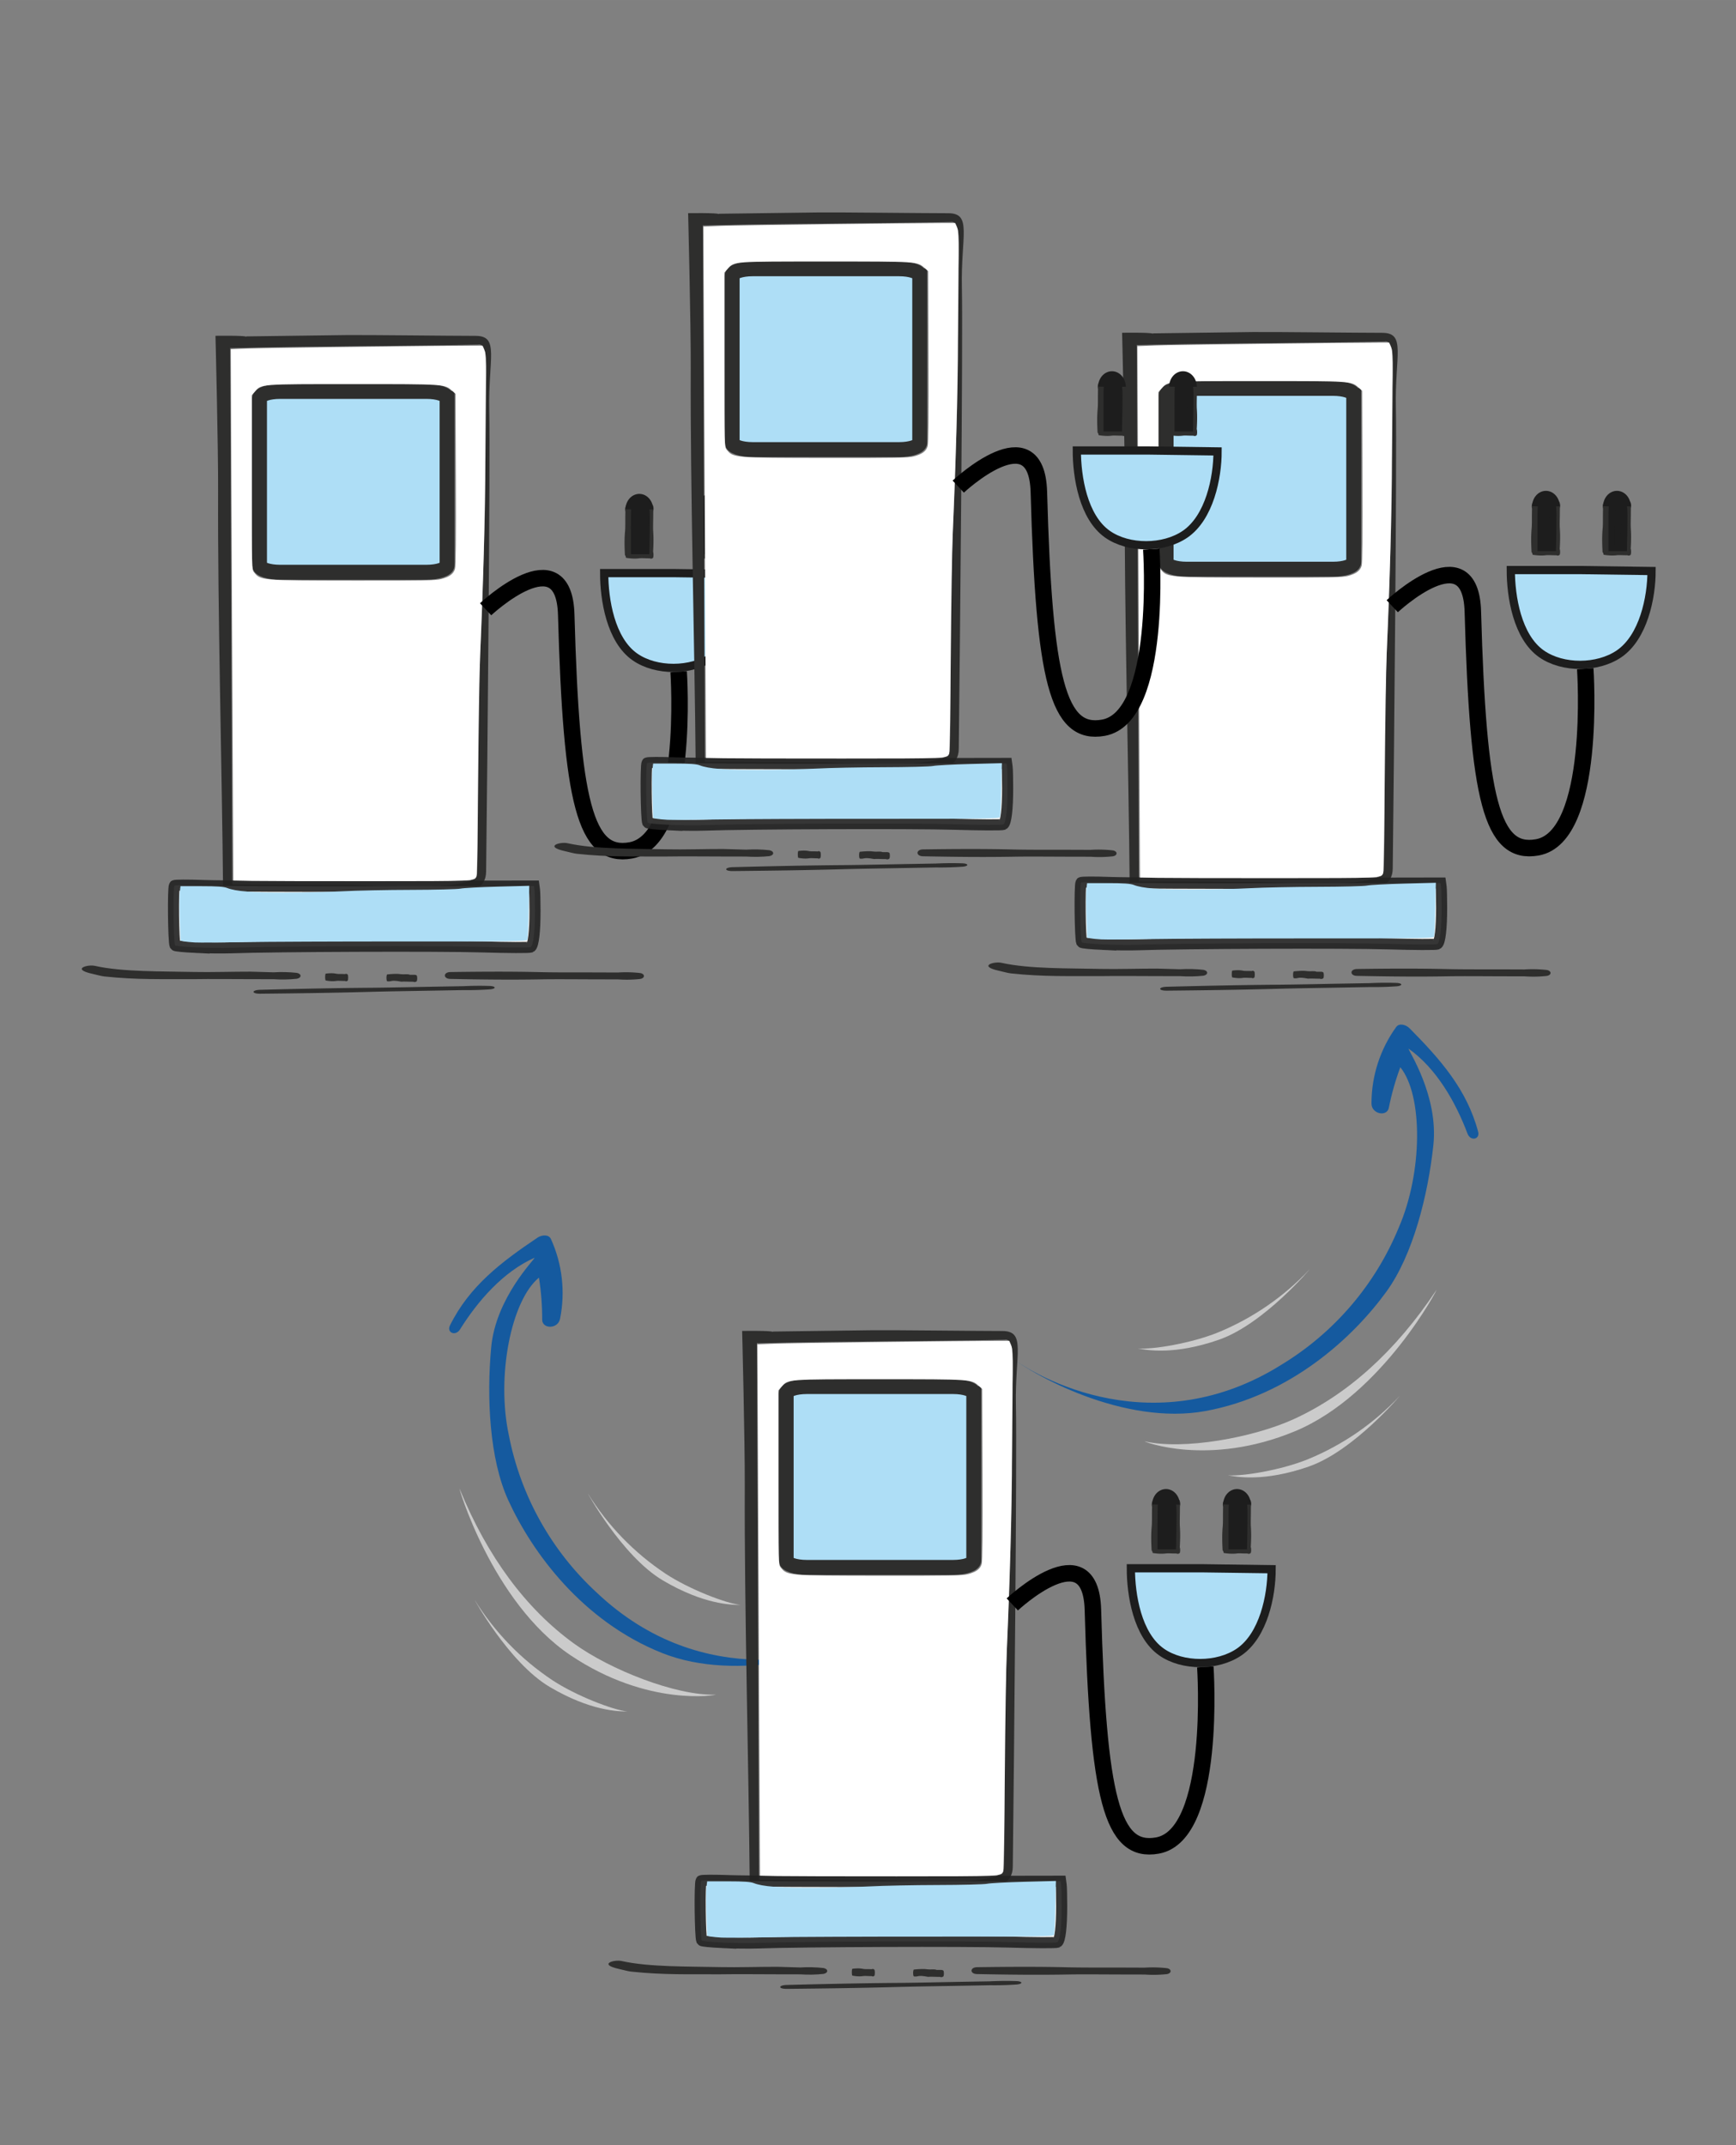 <?xml version="1.0" encoding="UTF-8" standalone="no"?>
<svg
   width="140"
   height="173"
   viewBox="0 0 37.042 45.773"
   version="1.1"
   id="svg220"
   inkscape:version="1.4 (86a8ad7, 2024-10-11)"
   sodipodi:docname="Skalierung-mit-Ladesaeulen.svg"
   xmlns:inkscape="http://www.inkscape.org/namespaces/inkscape"
   xmlns:sodipodi="http://sodipodi.sourceforge.net/DTD/sodipodi-0.dtd"
   xmlns="http://www.w3.org/2000/svg"
   xmlns:svg="http://www.w3.org/2000/svg"
   xmlns:rdf="http://www.w3.org/1999/02/22-rdf-syntax-ns#"
   xmlns:cc="http://creativecommons.org/ns#"
   xmlns:dc="http://purl.org/dc/elements/1.1/">
  <rect x="0" y="0" width="37.042" height="45.773" fill="#808080" stroke="none"/>
  <defs
     id="defs214" />
  <sodipodi:namedview
     id="base"
     pagecolor="#ffffff"
     bordercolor="#666666"
     borderopacity="1.0"
     inkscape:pageopacity="0.0"
     inkscape:pageshadow="2"
     inkscape:zoom="2.8"
     inkscape:cx="166.25"
     inkscape:cy="66.607143"
     inkscape:document-units="mm"
     inkscape:current-layer="layer1"
     inkscape:document-rotation="0"
     showgrid="false"
     units="px"
     inkscape:window-width="2560"
     inkscape:window-height="1351"
     inkscape:window-x="-9"
     inkscape:window-y="-9"
     inkscape:window-maximized="1"
     inkscape:showpageshadow="2"
     inkscape:pagecheckerboard="0"
     inkscape:deskcolor="#d1d1d1" />
  <g
     inkscape:label="Ebene 1"
     inkscape:groupmode="layer"
     id="layer1">
    <g
       id="g620"
       transform="matrix(-0.094,-0.384,0.384,-0.094,-31.358,104.646)">
      <path
         d="m 166.234,152.963 c -1.457,0.277 -2.965,0.087 -4.308,-0.543 -0.527,-0.243 -0.314,-1.068 0.178,-0.949 0.739,0.183 1.491,0.307 2.249,0.37 -0.851,-1.76 -4.63,-3.508 -7.875,-3.6 -3.323,-0.161 -6.611,0.747 -9.382,2.589 -6.632,4.273 -6.374,11.438 -5.735,13.826 -0.517,-1.898 -0.841,-7.567 1.732,-11.176 2.699,-3.784 6.96,-5.526 9.983,-6.104 2.411,-0.461 5.679,0.185 8.23,1.065 2.551,0.88 4.066,3.428 4.145,3.425 -0.325,-1.82 -1.539,-3.534 -2.799,-4.827 -0.318,-0.325 0.003,-0.757 0.337,-0.476 1.813,1.524 2.667,3.508 3.478,5.715 0.102,0.277 0.023,0.635 -0.234,0.684"
         id="Pfad_110340"
         fill="#155a9f"
         style="stroke-width:0.265" />
      <path
         d="m 142.763,147.148 c 1.804,-1.845 5.713,-2.871 5.505,-2.807 -1.929,0.629 -3.701,1.666 -5.194,3.04 -1.109,1.029 -2.32,2.765 -2.604,3.532 0.122,-0.465 0.488,-1.92 2.292,-3.766"
         id="Pfad_110341"
         fill="#cbcbcb"
         style="stroke-width:0.265" />
      <path
         d="m 144.158,148.644 c 3.803,-3.462 10.435,-3.717 10.135,-3.672 -3.924,0.588 -7.132,1.939 -9.576,4.012 -1.828,1.552 -4.048,4.67 -4.496,6.771 -0.038,0.092 0.189,-3.701 3.938,-7.112"
         id="Pfad_110342"
         fill="#cbcbcb"
         style="stroke-width:0.265" />
      <path
         d="m 146.896,154.446 c 1.804,-1.845 5.713,-2.871 5.505,-2.807 -1.929,0.629 -3.701,1.666 -5.194,3.04 -1.109,1.029 -2.32,2.765 -2.604,3.532 0.122,-0.465 0.488,-1.92 2.292,-3.766"
         id="Pfad_110343"
         fill="#cbcbcb"
         style="stroke-width:0.265" />
    </g>
    <g
       id="g620-0"
       transform="matrix(0.168,-0.358,-0.358,-0.168,56.627,107.12)">
      <path
         d="m 166.234,152.963 c -1.457,0.277 -2.965,0.087 -4.308,-0.543 -0.527,-0.243 -0.314,-1.068 0.178,-0.949 0.739,0.183 1.491,0.307 2.249,0.37 -0.851,-1.76 -4.63,-3.508 -7.875,-3.6 -3.323,-0.161 -6.611,0.747 -9.382,2.589 -6.632,4.273 -6.374,11.438 -5.735,13.826 -0.517,-1.898 -0.841,-7.567 1.732,-11.176 2.699,-3.784 6.96,-5.526 9.983,-6.104 2.411,-0.461 5.679,0.185 8.23,1.065 2.551,0.88 4.066,3.428 4.145,3.425 -0.325,-1.82 -1.539,-3.534 -2.799,-4.827 -0.318,-0.325 0.003,-0.757 0.337,-0.476 1.813,1.524 2.667,3.508 3.478,5.715 0.102,0.277 0.023,0.635 -0.234,0.684"
         id="Pfad_110340-6"
         fill="#155a9f"
         style="stroke-width:0.265" />
      <path
         d="m 142.763,147.148 c 1.804,-1.845 5.713,-2.871 5.505,-2.807 -1.929,0.629 -3.701,1.666 -5.194,3.04 -1.109,1.029 -2.32,2.765 -2.604,3.532 0.122,-0.465 0.488,-1.92 2.292,-3.766"
         id="Pfad_110341-6"
         fill="#cbcbcb"
         style="stroke-width:0.265" />
      <path
         d="m 144.158,148.644 c 3.803,-3.462 10.435,-3.717 10.135,-3.672 -3.924,0.588 -7.132,1.939 -9.576,4.012 -1.828,1.552 -4.048,4.67 -4.496,6.771 -0.038,0.092 0.189,-3.701 3.938,-7.112"
         id="Pfad_110342-9"
         fill="#cbcbcb"
         style="stroke-width:0.265" />
      <path
         d="m 146.896,154.446 c 1.804,-1.845 5.713,-2.871 5.505,-2.807 -1.929,0.629 -3.701,1.666 -5.194,3.04 -1.109,1.029 -2.32,2.765 -2.604,3.532 0.122,-0.465 0.488,-1.92 2.292,-3.766"
         id="Pfad_110343-2"
         fill="#cbcbcb"
         style="stroke-width:0.265" />
    </g>
    <g
       id="g10"
       transform="matrix(0.091,0,0,0.091,1.353,5.161)">
      <path
         id="Pfad_117465-6-4-4"
         data-name="Pfad 117465"
         d="m 46.132,176.29 c 8.671,-0.085 17.284,-0.2 25.963,-0.441 4.25,-0.117 11.02,-0.214 15.271,-0.292 l 6.386,-0.116 a 10.917,28.699 88.719 0 0 6.343,-0.179 c 1.375,-0.149 1.366,-0.687 0.011,-0.786 a 10.945,28.771 88.719 0 0 -6.338,0.046 l -5.958,0.104 c -4.394,0.076 -11.305,0.231 -15.693,0.265 -8.67,0.068 -17.283,0.258 -25.957,0.481 -2.081,0.053 -2.105,0.937 -0.026,0.917 z"
         fill="#2e2e2d"
         style="stroke-width:0.759" />
      <g
         id="g9"
         transform="translate(-28.8,-74.829)">
        <path
           id="Pfad_117465"
           data-name="Pfad 117465"
           d="m 38.361,247.065 c 7.718,0.824 13.713,0.596 21.095,0.638 3.652,-0.063 9.469,-0.005 13.123,0 l 5.488,0.011 c 1.816,0.123 3.644,0.089 5.451,-0.102 1.181,-0.215 1.174,-1.161 0.01,-1.38 -1.804,-0.2 -3.63,-0.244 -5.446,-0.132 l -5.39,-0.153 c -3.776,-0.014 -9.444,0.161 -13.215,0.074 -7.45,-0.173 -16.842,0.021 -23.282,-1.432 -1.744,-0.394 -5.634,0.759 -0.599,1.867 0.923,0.203 2.053,0.533 2.768,0.609 z"
           fill="#2e2e2d"
           style="stroke-width:0.932"
           sodipodi:nodetypes="sccccccccsss" />
        <path
           id="Pfad_117465-6"
           data-name="Pfad 117465"
           d="m 119.523,247.649 c 7.158,0.142 14.268,0.229 21.433,0.098 3.508,-0.063 9.097,-0.005 12.606,0 l 5.272,0.011 a 23.687,19.191 0 0 0 5.236,-0.102 c 1.135,-0.215 1.128,-1.161 0.009,-1.38 a 23.746,19.239 0 0 0 -5.232,-0.132 l -4.919,-0.018 c -3.627,-0.014 -9.333,0.025 -12.955,-0.061 -7.157,-0.173 -14.267,-0.127 -21.428,-0.027 -1.718,0.024 -1.738,1.577 -0.021,1.61 z"
           fill="#2e2e2d"
           style="stroke-width:0.914" />
        <path
           id="Pfad_117465-6-2"
           data-name="Pfad 117465"
           d="m 90.323,248.019 c 0.827,0.142 1.649,0.229 2.477,0.098 0.405,-0.063 1.051,-0.005 1.457,0 l 0.609,0.011 a 2.737,19.191 0 0 0 0.605,-0.102 c 0.131,-0.215 0.13,-1.161 10e-4,-1.38 a 2.744,19.239 0 0 0 -0.605,-0.132 l -0.568,-0.018 c -0.419,-0.014 -1.078,0.025 -1.497,-0.061 -0.827,-0.173 -1.649,-0.127 -2.476,-0.027 -0.198,0.024 -0.201,1.577 -0.003,1.61 z"
           fill="#2e2e2d"
           style="stroke-width:0.311" />
        <path
           id="Pfad_117465-6-2-7"
           data-name="Pfad 117465"
           d="m 104.744,248.201 c 1.107,0.142 0.73,-0.404 3.314,0.098 0.543,-0.063 1.407,-0.005 1.949,0 l 0.815,0.011 c 0.27,0.123 0.541,0.089 0.81,-0.102 0.176,-0.215 0.174,-1.161 0.001,-1.38 -0.268,-0.2 -0.621,-0.145 -0.913,-0.147 l -0.657,-0.003 c -0.561,-0.248 -1.443,-0.042 -2.003,-0.128 -1.107,-0.173 -2.206,-0.06 -3.314,0.04 -0.266,0.024 -0.269,1.577 -0.004,1.61 z"
           fill="#2e2e2d"
           style="stroke-width:0.359"
           sodipodi:nodetypes="ccccccsccccc" />
      </g>
      <path
         id="Pfad_117460"
         data-name="Pfad 117460"
         d="m 99.115,147.598 c 0.288,-24.107 0.998,-95.845 0.736,-108.061 -0.261,-12.217 2.475,-17.499 -3.203,-17.499 -5.678,0 -25.569,-0.239 -30.334,-0.185 l -23.367,0.308 c -0.063,0 -0.104,0.056 -0.164,0.064 -0.303,-0.299 -7.126,-0.201 -7.126,-0.201 0,0 0.66,26.031 0.615,36.481 -0.12,27.892 0.925,65.5 1.165,93.399 0.011,1.261 6.87,2.431 29.63,1.312 18.824,-0.925 32.047,2.349 32.047,-5.619 z m -2,-28.588 c -0.052,9.336 0.219,19.706 -0.104,29.032 -0.165,4.748 -25.665,2.772 -29.448,2.764 -3.634,0 -27.969,-0.109 -27.969,-0.109 L 39.114,24.746 c 0.431,0.126 -3.609,0.256 4.537,0.069 16.602,-0.38 37.216,-0.362 53.549,-0.724 3.822,-0.793 0.792,14.391 1.551,25.918 0.766,11.621 -1.535,51.309 -1.637,69.001 z"
         fill="#2e2e2d"
         style="stroke-width:1.843"
         sodipodi:nodetypes="ssscccccsssscccccscscc" />
      <g
         id="g6">
        <path
           style="opacity:1;fill:#aedef6;fill-opacity:1;stroke:none;stroke-width:1.654;stroke-dasharray:none;stroke-opacity:1"
           d="m 46.76,76.322 c -0.273,-0.108 -0.346,-4.37 -0.346,-20.035 0,-18.696 0.029,-19.91 0.485,-20.093 0.633,-0.254 41.598,-0.254 42.231,0 0.455,0.183 0.485,1.397 0.485,20.084 v 19.889 l -0.623,0.163 c -0.747,0.196 -41.734,0.187 -42.231,-0.009 z"
           id="path5" />
        <path
           id="rect3-5-8-6"
           style="fill:none;fill-rule:evenodd;stroke:#2e2e2d;stroke-width:3.504;stroke-dasharray:none"
           d="m 89.969,36.71 v 39.11 c 0,0.912 -2.141,1.645 -4.799,1.645 H 50.774 c -2.659,0 -4.799,-0.734 -4.799,-1.645 V 36.71 c 0,-0.912 2.141,-1.645 4.799,-1.645 h 34.395 c 2.659,0 4.799,0.734 4.799,1.645 z" />
      </g>
      <path
         style="opacity:0.9;fill:#fffffd;fill-opacity:1;stroke:#222222;stroke-width:2.596;stroke-dasharray:none;stroke-opacity:1"
         d="m 31.041,165.432 c -2.605,-0.121 -4.792,-0.335 -4.86,-0.476 -0.388,-0.805 -0.524,-13.38 -0.151,-14.009 0.089,-0.15 3.165,-0.161 6.837,-0.026 3.672,0.135 22.605,0.219 42.073,0.186 l 35.397,-0.059 0.121,0.885 c 0.067,0.487 0.121,2.718 0.121,4.957 0,4.818 -0.371,7.986 -0.991,8.465 -0.208,0.161 -5.424,0.14 -11.59,-0.046 -9.763,-0.295 -48.358,-0.154 -58.627,0.214 -1.977,0.071 -5.726,0.03 -8.331,-0.091 z"
         id="path11" />
      <path
         id="path1"
         style="opacity:1;fill:#aedef6;fill-opacity:1;fill-rule:evenodd;stroke:#1d1d1d;stroke-width:1.931;stroke-dasharray:none;stop-color:#000000;stop-opacity:1"
         d="m 159.803,77.892 c 0,6.174 -1.887,15.509 -7.638,19.427 -5.001,3.408 -13.194,3.465 -18.156,0 -5.72,-3.994 -7.21,-13.475 -7.21,-19.65 h 16.613 z"
         sodipodi:nodetypes="caaccc" />
      <g
         id="g5"
         transform="translate(-0.827)">
        <g
           id="g4"
           transform="translate(0,-0.825)">
          <g
             id="g3-2"
             transform="translate(17.289,0.514)">
            <path
               id="Pfad_117465-4-7-15-2"
               data-name="Pfad 117465"
               d="m 133.461,73.732 c 0.142,-1.853 0.229,-3.693 0.098,-5.548 -0.063,-0.908 -0.005,-2.355 0,-3.263 l 0.011,-1.364 a 19.191,6.131 0 0 0 -0.102,-1.355 c -0.215,-0.294 -1.161,-0.292 -1.38,-0.002 a 19.239,6.146 0 0 0 -0.132,1.354 l -0.018,1.273 c -0.014,0.939 0.025,2.415 -0.061,3.353 -0.173,1.852 -0.127,3.693 -0.027,5.546 0.024,0.445 1.577,0.45 1.61,0.005 z"
               fill="#2e2e2d"
               style="stroke-width:0.465" />
            <path
               id="Pfad_117465-4-7-15-1-1"
               data-name="Pfad 117465"
               d="m 138.386,74.049 c 0.142,-1.932 0.229,-3.85 0.098,-5.784 -0.063,-0.947 -0.005,-2.455 0,-3.402 l 0.011,-1.423 a 19.191,6.392 0 0 0 -0.102,-1.413 c -0.215,-0.306 -1.161,-0.304 -1.38,-0.003 a 19.239,6.408 0 0 0 -0.132,1.412 l -0.018,1.327 c -0.014,0.979 0.025,2.518 -0.061,3.496 -0.173,1.931 -0.127,3.85 -0.027,5.782 0.024,0.464 1.577,0.469 1.61,0.006 z"
               fill="#2e2e2d"
               style="stroke-width:0.475" />
            <path
               id="Pfad_117465-4-7-15-1-6-6"
               data-name="Pfad 117465"
               d="m 132.176,74.407 c 1.005,0.142 2.003,0.229 3.009,0.098 0.493,-0.063 1.277,-0.005 1.77,0 l 0.74,0.011 a 3.325,19.191 0 0 0 0.735,-0.102 c 0.159,-0.215 0.158,-1.161 8e-4,-1.38 a 3.333,19.239 0 0 0 -0.734,-0.132 l -0.69,-0.018 c -0.509,-0.014 -1.31,0.025 -1.819,-0.061 -1.005,-0.173 -2.003,-0.127 -3.008,-0.027 -0.241,0.024 -0.244,1.577 -0.003,1.61 z"
               fill="#2e2e2d"
               style="stroke-width:0.342" />
            <path
               id="path3-8"
               style="font-variation-settings:normal;opacity:1;fill:none;fill-opacity:1;fill-rule:evenodd;stroke:#1d1d1d;stroke-width:1.577;stroke-linecap:butt;stroke-linejoin:miter;stroke-miterlimit:4;stroke-dasharray:none;stroke-dashoffset:0;stroke-opacity:1;stop-color:#000000;stop-opacity:1"
               d="m 137.687,63.042 a 2.463,2.898 0 0 0 -1.231,-2.462 2.463,2.898 0 0 0 -2.463,0 2.463,2.898 0 0 0 -1.231,2.442" />
          </g>
          <path
             style="opacity:1;fill:#1d1d1d;fill-opacity:1;stroke:#1d1d1d;stroke-width:5.87;stroke-dasharray:none;stroke-opacity:1"
             d="m 570.979,256.576 c 0,-18.628 0.126,-20.05 1.944,-21.867 2.256,-2.256 3.818,-2.433 6.185,-0.703 2.601,1.902 3.099,6.503 2.736,25.243 l -0.335,17.251 h -5.265 -5.265 z"
             id="path4"
             transform="scale(0.265)" />
        </g>
        <g
           id="g4-8"
           transform="translate(-16.649,-0.825)">
          <g
             id="g3-2-9"
             transform="translate(17.289,0.514)">
            <path
               id="Pfad_117465-4-7-15-2-2"
               data-name="Pfad 117465"
               d="m 133.461,73.732 c 0.142,-1.853 0.229,-3.693 0.098,-5.548 -0.063,-0.908 -0.005,-2.355 0,-3.263 l 0.011,-1.364 a 19.191,6.131 0 0 0 -0.102,-1.355 c -0.215,-0.294 -1.161,-0.292 -1.38,-0.002 a 19.239,6.146 0 0 0 -0.132,1.354 l -0.018,1.273 c -0.014,0.939 0.025,2.415 -0.061,3.353 -0.173,1.852 -0.127,3.693 -0.027,5.546 0.024,0.445 1.577,0.45 1.61,0.005 z"
               fill="#2e2e2d"
               style="stroke-width:0.465" />
            <path
               id="Pfad_117465-4-7-15-1-1-7"
               data-name="Pfad 117465"
               d="m 138.386,74.049 c 0.142,-1.932 0.229,-3.85 0.098,-5.784 -0.063,-0.947 -0.005,-2.455 0,-3.402 l 0.011,-1.423 a 19.191,6.392 0 0 0 -0.102,-1.413 c -0.215,-0.306 -1.161,-0.304 -1.38,-0.003 a 19.239,6.408 0 0 0 -0.132,1.412 l -0.018,1.327 c -0.014,0.979 0.025,2.518 -0.061,3.496 -0.173,1.931 -0.127,3.85 -0.027,5.782 0.024,0.464 1.577,0.469 1.61,0.006 z"
               fill="#2e2e2d"
               style="stroke-width:0.475" />
            <path
               id="Pfad_117465-4-7-15-1-6-6-9"
               data-name="Pfad 117465"
               d="m 132.176,74.407 c 1.005,0.142 2.003,0.229 3.009,0.098 0.493,-0.063 1.277,-0.005 1.77,0 l 0.74,0.011 a 3.325,19.191 0 0 0 0.735,-0.102 c 0.159,-0.215 0.158,-1.161 8e-4,-1.38 a 3.333,19.239 0 0 0 -0.734,-0.132 l -0.69,-0.018 c -0.509,-0.014 -1.31,0.025 -1.819,-0.061 -1.005,-0.173 -2.003,-0.127 -3.008,-0.027 -0.241,0.024 -0.244,1.577 -0.003,1.61 z"
               fill="#2e2e2d"
               style="stroke-width:0.342" />
            <path
               id="path3-8-5"
               style="font-variation-settings:normal;opacity:1;fill:none;fill-opacity:1;fill-rule:evenodd;stroke:#1d1d1d;stroke-width:1.577;stroke-linecap:butt;stroke-linejoin:miter;stroke-miterlimit:4;stroke-dasharray:none;stroke-dashoffset:0;stroke-opacity:1;stop-color:#000000;stop-opacity:1"
               d="m 137.687,63.042 a 2.463,2.898 0 0 0 -1.231,-2.462 2.463,2.898 0 0 0 -2.463,0 2.463,2.898 0 0 0 -1.231,2.442" />
          </g>
          <path
             style="opacity:1;fill:#1d1d1d;fill-opacity:1;stroke:#1d1d1d;stroke-width:5.87;stroke-dasharray:none;stroke-opacity:1"
             d="m 570.979,256.576 c 0,-18.628 0.126,-20.05 1.944,-21.867 2.256,-2.256 3.818,-2.433 6.185,-0.703 2.601,1.902 3.099,6.503 2.736,25.243 l -0.335,17.251 h -5.265 -5.265 z"
             id="path4-4"
             transform="scale(0.265)" />
        </g>
      </g>
      <path
         style="opacity:1;fill:#ffffff;fill-opacity:1;stroke:none;stroke-width:5.87;stroke-dasharray:none;stroke-opacity:1"
         d="m 166.067,565.412 -15.674,-0.311 -0.59,-115.873 c -0.324,-63.73 -0.849,-169.509 -1.165,-235.064 l -0.576,-119.191 15.868,-0.62 c 13.617,-0.532 167.859,-2.494 196.93,-2.506 l 10.011,-0.004 1.497,3.582 c 1.778,4.254 1.77,3.52 1.033,94.092 -0.498,61.239 -1.866,112.729 -4.686,176.396 -0.58,13.096 -1.366,62.079 -1.746,108.85 -0.38,46.772 -1,85.705 -1.378,86.518 -2.078,4.471 0.531,4.35 -94.436,4.397 -49.177,0.025 -96.466,-0.095 -105.087,-0.266 z M 334.241,298.348 c 7.379,-1.922 10.96,-4.557 12.26,-9.02 0.72,-2.473 0.955,-27.22 0.753,-79.239 l -0.294,-75.644 -3.118,-2.786 c -6.53,-5.833 -6.039,-5.801 -87.266,-5.801 -82.63,0 -81.215,-0.104 -86.892,6.362 l -3.007,3.425 v 77.099 c 0,76.587 0.013,77.117 2.019,79.666 5.654,7.188 6.25,7.238 87.918,7.331 61.42,0.071 72.788,-0.134 77.627,-1.394 z"
         id="path6"
         transform="scale(0.265)" />
      <path
         style="opacity:1;fill:#aedef6;fill-opacity:1;stroke:none;stroke-width:1.652;stroke-dasharray:none;stroke-opacity:1"
         d="m 30.857,164.273 c -0.99,-0.054 -2.159,-0.168 -2.598,-0.251 l -0.798,-0.152 -0.18,-4.897 c -0.099,-2.693 -0.101,-5.57 -0.004,-6.394 l 0.176,-1.497 h 4.949 c 3.62,0 5.227,0.111 5.985,0.413 1.997,0.797 6.014,1.115 13.815,1.093 4.243,-0.012 10.26,-0.158 13.371,-0.325 3.111,-0.167 10.286,-0.312 15.943,-0.324 5.657,-0.011 10.864,-0.141 11.571,-0.289 0.707,-0.148 4.628,-0.357 8.714,-0.465 l 7.428,-0.195 -0.132,6.081 c -0.073,3.345 -0.208,6.284 -0.3,6.532 -0.15,0.404 -3.148,0.45 -28.639,0.436 -15.659,-0.008 -32.752,0.063 -37.985,0.158 -5.233,0.095 -10.324,0.129 -11.314,0.074 z"
         id="path7" />
      <path
         style="fill:none;stroke:#000000;stroke-width:3.865;stroke-linecap:butt;stroke-linejoin:miter;stroke-dasharray:none;stroke-opacity:1"
         d="m 99,86.143 c 0,0 18.387,-17.242 18.9,1.286 1.221,44.1 4.444,57.166 15.123,55.254 C 146.991,140.181 144.257,100.8 144.257,100.8"
         id="path8"
         sodipodi:nodetypes="cssc" />
    </g>
    <g
       id="g10-0"
       transform="matrix(0.091,0,0,0.091,20.698,5.096)">
      <path
         id="Pfad_117465-6-4-4-9"
         data-name="Pfad 117465"
         d="m 46.132,176.29 c 8.671,-0.085 17.284,-0.2 25.963,-0.441 4.25,-0.117 11.02,-0.214 15.271,-0.292 l 6.386,-0.116 a 10.917,28.699 88.719 0 0 6.343,-0.179 c 1.375,-0.149 1.366,-0.687 0.011,-0.786 a 10.945,28.771 88.719 0 0 -6.338,0.046 l -5.958,0.104 c -4.394,0.076 -11.305,0.231 -15.693,0.265 -8.67,0.068 -17.283,0.258 -25.957,0.481 -2.081,0.053 -2.105,0.937 -0.026,0.917 z"
         fill="#2e2e2d"
         style="stroke-width:0.759" />
      <g
         id="g9-0"
         transform="translate(-28.8,-74.829)">
        <path
           id="Pfad_117465-0"
           data-name="Pfad 117465"
           d="m 38.361,247.065 c 7.718,0.824 13.713,0.596 21.095,0.638 3.652,-0.063 9.469,-0.005 13.123,0 l 5.488,0.011 c 1.816,0.123 3.644,0.089 5.451,-0.102 1.181,-0.215 1.174,-1.161 0.01,-1.38 -1.804,-0.2 -3.63,-0.244 -5.446,-0.132 l -5.39,-0.153 c -3.776,-0.014 -9.444,0.161 -13.215,0.074 -7.45,-0.173 -16.842,0.021 -23.282,-1.432 -1.744,-0.394 -5.634,0.759 -0.599,1.867 0.923,0.203 2.053,0.533 2.768,0.609 z"
           fill="#2e2e2d"
           style="stroke-width:0.932"
           sodipodi:nodetypes="sccccccccsss" />
        <path
           id="Pfad_117465-6-6"
           data-name="Pfad 117465"
           d="m 119.523,247.649 c 7.158,0.142 14.268,0.229 21.433,0.098 3.508,-0.063 9.097,-0.005 12.606,0 l 5.272,0.011 a 23.687,19.191 0 0 0 5.236,-0.102 c 1.135,-0.215 1.128,-1.161 0.009,-1.38 a 23.746,19.239 0 0 0 -5.232,-0.132 l -4.919,-0.018 c -3.627,-0.014 -9.333,0.025 -12.955,-0.061 -7.157,-0.173 -14.267,-0.127 -21.428,-0.027 -1.718,0.024 -1.738,1.577 -0.021,1.61 z"
           fill="#2e2e2d"
           style="stroke-width:0.914" />
        <path
           id="Pfad_117465-6-2-1"
           data-name="Pfad 117465"
           d="m 90.323,248.019 c 0.827,0.142 1.649,0.229 2.477,0.098 0.405,-0.063 1.051,-0.005 1.457,0 l 0.609,0.011 a 2.737,19.191 0 0 0 0.605,-0.102 c 0.131,-0.215 0.13,-1.161 10e-4,-1.38 a 2.744,19.239 0 0 0 -0.605,-0.132 l -0.568,-0.018 c -0.419,-0.014 -1.078,0.025 -1.497,-0.061 -0.827,-0.173 -1.649,-0.127 -2.476,-0.027 -0.198,0.024 -0.201,1.577 -0.003,1.61 z"
           fill="#2e2e2d"
           style="stroke-width:0.311" />
        <path
           id="Pfad_117465-6-2-7-3"
           data-name="Pfad 117465"
           d="m 104.744,248.201 c 1.107,0.142 0.73,-0.404 3.314,0.098 0.543,-0.063 1.407,-0.005 1.949,0 l 0.815,0.011 c 0.27,0.123 0.541,0.089 0.81,-0.102 0.176,-0.215 0.174,-1.161 0.001,-1.38 -0.268,-0.2 -0.621,-0.145 -0.913,-0.147 l -0.657,-0.003 c -0.561,-0.248 -1.443,-0.042 -2.003,-0.128 -1.107,-0.173 -2.206,-0.06 -3.314,0.04 -0.266,0.024 -0.269,1.577 -0.004,1.61 z"
           fill="#2e2e2d"
           style="stroke-width:0.359"
           sodipodi:nodetypes="ccccccsccccc" />
      </g>
      <path
         id="Pfad_117460-8"
         data-name="Pfad 117460"
         d="m 99.115,147.598 c 0.288,-24.107 0.998,-95.845 0.736,-108.061 -0.261,-12.217 2.475,-17.499 -3.203,-17.499 -5.678,0 -25.569,-0.239 -30.334,-0.185 l -23.367,0.308 c -0.063,0 -0.104,0.056 -0.164,0.064 -0.303,-0.299 -7.126,-0.201 -7.126,-0.201 0,0 0.66,26.031 0.615,36.481 -0.12,27.892 0.925,65.5 1.165,93.399 0.011,1.261 6.87,2.431 29.63,1.312 18.824,-0.925 32.047,2.349 32.047,-5.619 z m -2,-28.588 c -0.052,9.336 0.219,19.706 -0.104,29.032 -0.165,4.748 -25.665,2.772 -29.448,2.764 -3.634,0 -27.969,-0.109 -27.969,-0.109 L 39.114,24.746 c 0.431,0.126 -3.609,0.256 4.537,0.069 16.602,-0.38 37.216,-0.362 53.549,-0.724 3.822,-0.793 0.792,14.391 1.551,25.918 0.766,11.621 -1.535,51.309 -1.637,69.001 z"
         fill="#2e2e2d"
         style="stroke-width:1.843"
         sodipodi:nodetypes="ssscccccsssscccccscscc" />
      <g
         id="g6-9">
        <path
           style="opacity:1;fill:#aedef6;fill-opacity:1;stroke:none;stroke-width:1.654;stroke-dasharray:none;stroke-opacity:1"
           d="m 46.76,76.322 c -0.273,-0.108 -0.346,-4.37 -0.346,-20.035 0,-18.696 0.029,-19.91 0.485,-20.093 0.633,-0.254 41.598,-0.254 42.231,0 0.455,0.183 0.485,1.397 0.485,20.084 v 19.889 l -0.623,0.163 c -0.747,0.196 -41.734,0.187 -42.231,-0.009 z"
           id="path5-3" />
        <path
           id="rect3-5-8-6-4"
           style="fill:none;fill-rule:evenodd;stroke:#2e2e2d;stroke-width:3.504;stroke-dasharray:none"
           d="m 89.969,36.71 v 39.11 c 0,0.912 -2.141,1.645 -4.799,1.645 H 50.774 c -2.659,0 -4.799,-0.734 -4.799,-1.645 V 36.71 c 0,-0.912 2.141,-1.645 4.799,-1.645 h 34.395 c 2.659,0 4.799,0.734 4.799,1.645 z" />
      </g>
      <path
         style="opacity:0.9;fill:#fffffd;fill-opacity:1;stroke:#222222;stroke-width:2.596;stroke-dasharray:none;stroke-opacity:1"
         d="m 31.041,165.432 c -2.605,-0.121 -4.792,-0.335 -4.86,-0.476 -0.388,-0.805 -0.524,-13.38 -0.151,-14.009 0.089,-0.15 3.165,-0.161 6.837,-0.026 3.672,0.135 22.605,0.219 42.073,0.186 l 35.397,-0.059 0.121,0.885 c 0.067,0.487 0.121,2.718 0.121,4.957 0,4.818 -0.371,7.986 -0.991,8.465 -0.208,0.161 -5.424,0.14 -11.59,-0.046 -9.763,-0.295 -48.358,-0.154 -58.627,0.214 -1.977,0.071 -5.726,0.03 -8.331,-0.091 z"
         id="path11-46" />
      <path
         id="path1-0"
         style="opacity:1;fill:#aedef6;fill-opacity:1;fill-rule:evenodd;stroke:#1d1d1d;stroke-width:1.931;stroke-dasharray:none;stop-color:#000000;stop-opacity:1"
         d="m 159.803,77.892 c 0,6.174 -1.887,15.509 -7.638,19.427 -5.001,3.408 -13.194,3.465 -18.156,0 -5.72,-3.994 -7.21,-13.475 -7.21,-19.65 h 16.613 z"
         sodipodi:nodetypes="caaccc" />
      <g
         id="g5-6"
         transform="translate(-0.827)">
        <g
           id="g4-6"
           transform="translate(0,-0.825)">
          <g
             id="g3-2-1"
             transform="translate(17.289,0.514)">
            <path
               id="Pfad_117465-4-7-15-2-8"
               data-name="Pfad 117465"
               d="m 133.461,73.732 c 0.142,-1.853 0.229,-3.693 0.098,-5.548 -0.063,-0.908 -0.005,-2.355 0,-3.263 l 0.011,-1.364 a 19.191,6.131 0 0 0 -0.102,-1.355 c -0.215,-0.294 -1.161,-0.292 -1.38,-0.002 a 19.239,6.146 0 0 0 -0.132,1.354 l -0.018,1.273 c -0.014,0.939 0.025,2.415 -0.061,3.353 -0.173,1.852 -0.127,3.693 -0.027,5.546 0.024,0.445 1.577,0.45 1.61,0.005 z"
               fill="#2e2e2d"
               style="stroke-width:0.465" />
            <path
               id="Pfad_117465-4-7-15-1-1-4"
               data-name="Pfad 117465"
               d="m 138.386,74.049 c 0.142,-1.932 0.229,-3.85 0.098,-5.784 -0.063,-0.947 -0.005,-2.455 0,-3.402 l 0.011,-1.423 a 19.191,6.392 0 0 0 -0.102,-1.413 c -0.215,-0.306 -1.161,-0.304 -1.38,-0.003 a 19.239,6.408 0 0 0 -0.132,1.412 l -0.018,1.327 c -0.014,0.979 0.025,2.518 -0.061,3.496 -0.173,1.931 -0.127,3.85 -0.027,5.782 0.024,0.464 1.577,0.469 1.61,0.006 z"
               fill="#2e2e2d"
               style="stroke-width:0.475" />
            <path
               id="Pfad_117465-4-7-15-1-6-6-96"
               data-name="Pfad 117465"
               d="m 132.176,74.407 c 1.005,0.142 2.003,0.229 3.009,0.098 0.493,-0.063 1.277,-0.005 1.77,0 l 0.74,0.011 a 3.325,19.191 0 0 0 0.735,-0.102 c 0.159,-0.215 0.158,-1.161 8e-4,-1.38 a 3.333,19.239 0 0 0 -0.734,-0.132 l -0.69,-0.018 c -0.509,-0.014 -1.31,0.025 -1.819,-0.061 -1.005,-0.173 -2.003,-0.127 -3.008,-0.027 -0.241,0.024 -0.244,1.577 -0.003,1.61 z"
               fill="#2e2e2d"
               style="stroke-width:0.342" />
            <path
               id="path3-8-3"
               style="font-variation-settings:normal;opacity:1;fill:none;fill-opacity:1;fill-rule:evenodd;stroke:#1d1d1d;stroke-width:1.577;stroke-linecap:butt;stroke-linejoin:miter;stroke-miterlimit:4;stroke-dasharray:none;stroke-dashoffset:0;stroke-opacity:1;stop-color:#000000;stop-opacity:1"
               d="m 137.687,63.042 a 2.463,2.898 0 0 0 -1.231,-2.462 2.463,2.898 0 0 0 -2.463,0 2.463,2.898 0 0 0 -1.231,2.442" />
          </g>
          <path
             style="opacity:1;fill:#1d1d1d;fill-opacity:1;stroke:#1d1d1d;stroke-width:5.87;stroke-dasharray:none;stroke-opacity:1"
             d="m 570.979,256.576 c 0,-18.628 0.126,-20.05 1.944,-21.867 2.256,-2.256 3.818,-2.433 6.185,-0.703 2.601,1.902 3.099,6.503 2.736,25.243 l -0.335,17.251 h -5.265 -5.265 z"
             id="path4-7"
             transform="scale(0.265)" />
        </g>
        <g
           id="g4-8-8"
           transform="translate(-16.649,-0.825)">
          <g
             id="g3-2-9-8"
             transform="translate(17.289,0.514)">
            <path
               id="Pfad_117465-4-7-15-2-2-2"
               data-name="Pfad 117465"
               d="m 133.461,73.732 c 0.142,-1.853 0.229,-3.693 0.098,-5.548 -0.063,-0.908 -0.005,-2.355 0,-3.263 l 0.011,-1.364 a 19.191,6.131 0 0 0 -0.102,-1.355 c -0.215,-0.294 -1.161,-0.292 -1.38,-0.002 a 19.239,6.146 0 0 0 -0.132,1.354 l -0.018,1.273 c -0.014,0.939 0.025,2.415 -0.061,3.353 -0.173,1.852 -0.127,3.693 -0.027,5.546 0.024,0.445 1.577,0.45 1.61,0.005 z"
               fill="#2e2e2d"
               style="stroke-width:0.465" />
            <path
               id="Pfad_117465-4-7-15-1-1-7-9"
               data-name="Pfad 117465"
               d="m 138.386,74.049 c 0.142,-1.932 0.229,-3.85 0.098,-5.784 -0.063,-0.947 -0.005,-2.455 0,-3.402 l 0.011,-1.423 a 19.191,6.392 0 0 0 -0.102,-1.413 c -0.215,-0.306 -1.161,-0.304 -1.38,-0.003 a 19.239,6.408 0 0 0 -0.132,1.412 l -0.018,1.327 c -0.014,0.979 0.025,2.518 -0.061,3.496 -0.173,1.931 -0.127,3.85 -0.027,5.782 0.024,0.464 1.577,0.469 1.61,0.006 z"
               fill="#2e2e2d"
               style="stroke-width:0.475" />
            <path
               id="Pfad_117465-4-7-15-1-6-6-9-1"
               data-name="Pfad 117465"
               d="m 132.176,74.407 c 1.005,0.142 2.003,0.229 3.009,0.098 0.493,-0.063 1.277,-0.005 1.77,0 l 0.74,0.011 a 3.325,19.191 0 0 0 0.735,-0.102 c 0.159,-0.215 0.158,-1.161 8e-4,-1.38 a 3.333,19.239 0 0 0 -0.734,-0.132 l -0.69,-0.018 c -0.509,-0.014 -1.31,0.025 -1.819,-0.061 -1.005,-0.173 -2.003,-0.127 -3.008,-0.027 -0.241,0.024 -0.244,1.577 -0.003,1.61 z"
               fill="#2e2e2d"
               style="stroke-width:0.342" />
            <path
               id="path3-8-5-3"
               style="font-variation-settings:normal;opacity:1;fill:none;fill-opacity:1;fill-rule:evenodd;stroke:#1d1d1d;stroke-width:1.577;stroke-linecap:butt;stroke-linejoin:miter;stroke-miterlimit:4;stroke-dasharray:none;stroke-dashoffset:0;stroke-opacity:1;stop-color:#000000;stop-opacity:1"
               d="m 137.687,63.042 a 2.463,2.898 0 0 0 -1.231,-2.462 2.463,2.898 0 0 0 -2.463,0 2.463,2.898 0 0 0 -1.231,2.442" />
          </g>
          <path
             style="opacity:1;fill:#1d1d1d;fill-opacity:1;stroke:#1d1d1d;stroke-width:5.87;stroke-dasharray:none;stroke-opacity:1"
             d="m 570.979,256.576 c 0,-18.628 0.126,-20.05 1.944,-21.867 2.256,-2.256 3.818,-2.433 6.185,-0.703 2.601,1.902 3.099,6.503 2.736,25.243 l -0.335,17.251 h -5.265 -5.265 z"
             id="path4-4-5"
             transform="scale(0.265)" />
        </g>
      </g>
      <path
         style="opacity:1;fill:#ffffff;fill-opacity:1;stroke:none;stroke-width:5.87;stroke-dasharray:none;stroke-opacity:1"
         d="m 166.067,565.412 -15.674,-0.311 -0.59,-115.873 c -0.324,-63.73 -0.849,-169.509 -1.165,-235.064 l -0.576,-119.191 15.868,-0.62 c 13.617,-0.532 167.859,-2.494 196.93,-2.506 l 10.011,-0.004 1.497,3.582 c 1.778,4.254 1.77,3.52 1.033,94.092 -0.498,61.239 -1.866,112.729 -4.686,176.396 -0.58,13.096 -1.366,62.079 -1.746,108.85 -0.38,46.772 -1,85.705 -1.378,86.518 -2.078,4.471 0.531,4.35 -94.436,4.397 -49.177,0.025 -96.466,-0.095 -105.087,-0.266 z M 334.241,298.348 c 7.379,-1.922 10.96,-4.557 12.26,-9.02 0.72,-2.473 0.955,-27.22 0.753,-79.239 l -0.294,-75.644 -3.118,-2.786 c -6.53,-5.833 -6.039,-5.801 -87.266,-5.801 -82.63,0 -81.215,-0.104 -86.892,6.362 l -3.007,3.425 v 77.099 c 0,76.587 0.013,77.117 2.019,79.666 5.654,7.188 6.25,7.238 87.918,7.331 61.42,0.071 72.788,-0.134 77.627,-1.394 z"
         id="path6-9"
         transform="scale(0.265)" />
      <path
         style="opacity:1;fill:#aedef6;fill-opacity:1;stroke:none;stroke-width:1.652;stroke-dasharray:none;stroke-opacity:1"
         d="m 30.857,164.273 c -0.99,-0.054 -2.159,-0.168 -2.598,-0.251 l -0.798,-0.152 -0.18,-4.897 c -0.099,-2.693 -0.101,-5.57 -0.004,-6.394 l 0.176,-1.497 h 4.949 c 3.62,0 5.227,0.111 5.985,0.413 1.997,0.797 6.014,1.115 13.815,1.093 4.243,-0.012 10.26,-0.158 13.371,-0.325 3.111,-0.167 10.286,-0.312 15.943,-0.324 5.657,-0.011 10.864,-0.141 11.571,-0.289 0.707,-0.148 4.628,-0.357 8.714,-0.465 l 7.428,-0.195 -0.132,6.081 c -0.073,3.345 -0.208,6.284 -0.3,6.532 -0.15,0.404 -3.148,0.45 -28.639,0.436 -15.659,-0.008 -32.752,0.063 -37.985,0.158 -5.233,0.095 -10.324,0.129 -11.314,0.074 z"
         id="path7-8" />
      <path
         style="fill:none;stroke:#000000;stroke-width:3.865;stroke-linecap:butt;stroke-linejoin:miter;stroke-dasharray:none;stroke-opacity:1"
         d="m 99,86.143 c 0,0 18.387,-17.242 18.9,1.286 1.221,44.1 4.444,57.166 15.123,55.254 C 146.991,140.181 144.257,100.8 144.257,100.8"
         id="path8-4"
         sodipodi:nodetypes="cssc" />
    </g>
    <g
       id="g10-3"
       transform="matrix(0.091,0,0,0.091,12.591,26.395)">
      <path
         id="Pfad_117465-6-4-4-1"
         data-name="Pfad 117465"
         d="m 46.132,176.29 c 8.671,-0.085 17.284,-0.2 25.963,-0.441 4.25,-0.117 11.02,-0.214 15.271,-0.292 l 6.386,-0.116 a 10.917,28.699 88.719 0 0 6.343,-0.179 c 1.375,-0.149 1.366,-0.687 0.011,-0.786 a 10.945,28.771 88.719 0 0 -6.338,0.046 l -5.958,0.104 c -4.394,0.076 -11.305,0.231 -15.693,0.265 -8.67,0.068 -17.283,0.258 -25.957,0.481 -2.081,0.053 -2.105,0.937 -0.026,0.917 z"
         fill="#2e2e2d"
         style="stroke-width:0.759" />
      <g
         id="g9-2"
         transform="translate(-28.8,-74.829)">
        <path
           id="Pfad_117465-3"
           data-name="Pfad 117465"
           d="m 38.361,247.065 c 7.718,0.824 13.713,0.596 21.095,0.638 3.652,-0.063 9.469,-0.005 13.123,0 l 5.488,0.011 c 1.816,0.123 3.644,0.089 5.451,-0.102 1.181,-0.215 1.174,-1.161 0.01,-1.38 -1.804,-0.2 -3.63,-0.244 -5.446,-0.132 l -5.39,-0.153 c -3.776,-0.014 -9.444,0.161 -13.215,0.074 -7.45,-0.173 -16.842,0.021 -23.282,-1.432 -1.744,-0.394 -5.634,0.759 -0.599,1.867 0.923,0.203 2.053,0.533 2.768,0.609 z"
           fill="#2e2e2d"
           style="stroke-width:0.932"
           sodipodi:nodetypes="sccccccccsss" />
        <path
           id="Pfad_117465-6-3"
           data-name="Pfad 117465"
           d="m 119.523,247.649 c 7.158,0.142 14.268,0.229 21.433,0.098 3.508,-0.063 9.097,-0.005 12.606,0 l 5.272,0.011 a 23.687,19.191 0 0 0 5.236,-0.102 c 1.135,-0.215 1.128,-1.161 0.009,-1.38 a 23.746,19.239 0 0 0 -5.232,-0.132 l -4.919,-0.018 c -3.627,-0.014 -9.333,0.025 -12.955,-0.061 -7.157,-0.173 -14.267,-0.127 -21.428,-0.027 -1.718,0.024 -1.738,1.577 -0.021,1.61 z"
           fill="#2e2e2d"
           style="stroke-width:0.914" />
        <path
           id="Pfad_117465-6-2-4"
           data-name="Pfad 117465"
           d="m 90.323,248.019 c 0.827,0.142 1.649,0.229 2.477,0.098 0.405,-0.063 1.051,-0.005 1.457,0 l 0.609,0.011 a 2.737,19.191 0 0 0 0.605,-0.102 c 0.131,-0.215 0.13,-1.161 10e-4,-1.38 a 2.744,19.239 0 0 0 -0.605,-0.132 l -0.568,-0.018 c -0.419,-0.014 -1.078,0.025 -1.497,-0.061 -0.827,-0.173 -1.649,-0.127 -2.476,-0.027 -0.198,0.024 -0.201,1.577 -0.003,1.61 z"
           fill="#2e2e2d"
           style="stroke-width:0.311" />
        <path
           id="Pfad_117465-6-2-7-1"
           data-name="Pfad 117465"
           d="m 104.744,248.201 c 1.107,0.142 0.73,-0.404 3.314,0.098 0.543,-0.063 1.407,-0.005 1.949,0 l 0.815,0.011 c 0.27,0.123 0.541,0.089 0.81,-0.102 0.176,-0.215 0.174,-1.161 0.001,-1.38 -0.268,-0.2 -0.621,-0.145 -0.913,-0.147 l -0.657,-0.003 c -0.561,-0.248 -1.443,-0.042 -2.003,-0.128 -1.107,-0.173 -2.206,-0.06 -3.314,0.04 -0.266,0.024 -0.269,1.577 -0.004,1.61 z"
           fill="#2e2e2d"
           style="stroke-width:0.359"
           sodipodi:nodetypes="ccccccsccccc" />
      </g>
      <path
         id="Pfad_117460-1"
         data-name="Pfad 117460"
         d="m 99.115,147.598 c 0.288,-24.107 0.998,-95.845 0.736,-108.061 -0.261,-12.217 2.475,-17.499 -3.203,-17.499 -5.678,0 -25.569,-0.239 -30.334,-0.185 l -23.367,0.308 c -0.063,0 -0.104,0.056 -0.164,0.064 -0.303,-0.299 -7.126,-0.201 -7.126,-0.201 0,0 0.66,26.031 0.615,36.481 -0.12,27.892 0.925,65.5 1.165,93.399 0.011,1.261 6.87,2.431 29.63,1.312 18.824,-0.925 32.047,2.349 32.047,-5.619 z m -2,-28.588 c -0.052,9.336 0.219,19.706 -0.104,29.032 -0.165,4.748 -25.665,2.772 -29.448,2.764 -3.634,0 -27.969,-0.109 -27.969,-0.109 L 39.114,24.746 c 0.431,0.126 -3.609,0.256 4.537,0.069 16.602,-0.38 37.216,-0.362 53.549,-0.724 3.822,-0.793 0.792,14.391 1.551,25.918 0.766,11.621 -1.535,51.309 -1.637,69.001 z"
         fill="#2e2e2d"
         style="stroke-width:1.843"
         sodipodi:nodetypes="ssscccccsssscccccscscc" />
      <g
         id="g6-3">
        <path
           style="opacity:1;fill:#aedef6;fill-opacity:1;stroke:none;stroke-width:1.654;stroke-dasharray:none;stroke-opacity:1"
           d="m 46.76,76.322 c -0.273,-0.108 -0.346,-4.37 -0.346,-20.035 0,-18.696 0.029,-19.91 0.485,-20.093 0.633,-0.254 41.598,-0.254 42.231,0 0.455,0.183 0.485,1.397 0.485,20.084 v 19.889 l -0.623,0.163 c -0.747,0.196 -41.734,0.187 -42.231,-0.009 z"
           id="path5-8" />
        <path
           id="rect3-5-8-6-7"
           style="fill:none;fill-rule:evenodd;stroke:#2e2e2d;stroke-width:3.504;stroke-dasharray:none"
           d="m 89.969,36.71 v 39.11 c 0,0.912 -2.141,1.645 -4.799,1.645 H 50.774 c -2.659,0 -4.799,-0.734 -4.799,-1.645 V 36.71 c 0,-0.912 2.141,-1.645 4.799,-1.645 h 34.395 c 2.659,0 4.799,0.734 4.799,1.645 z" />
      </g>
      <path
         style="opacity:0.9;fill:#fffffd;fill-opacity:1;stroke:#222222;stroke-width:2.596;stroke-dasharray:none;stroke-opacity:1"
         d="m 31.041,165.432 c -2.605,-0.121 -4.792,-0.335 -4.86,-0.476 -0.388,-0.805 -0.524,-13.38 -0.151,-14.009 0.089,-0.15 3.165,-0.161 6.837,-0.026 3.672,0.135 22.605,0.219 42.073,0.186 l 35.397,-0.059 0.121,0.885 c 0.067,0.487 0.121,2.718 0.121,4.957 0,4.818 -0.371,7.986 -0.991,8.465 -0.208,0.161 -5.424,0.14 -11.59,-0.046 -9.763,-0.295 -48.358,-0.154 -58.627,0.214 -1.977,0.071 -5.726,0.03 -8.331,-0.091 z"
         id="path11-4" />
      <path
         id="path1-2"
         style="opacity:1;fill:#aedef6;fill-opacity:1;fill-rule:evenodd;stroke:#1d1d1d;stroke-width:1.931;stroke-dasharray:none;stop-color:#000000;stop-opacity:1"
         d="m 159.803,77.892 c 0,6.174 -1.887,15.509 -7.638,19.427 -5.001,3.408 -13.194,3.465 -18.156,0 -5.72,-3.994 -7.21,-13.475 -7.21,-19.65 h 16.613 z"
         sodipodi:nodetypes="caaccc" />
      <g
         id="g5-7"
         transform="translate(-0.827)">
        <g
           id="g4-7"
           transform="translate(0,-0.825)">
          <g
             id="g3-2-93"
             transform="translate(17.289,0.514)">
            <path
               id="Pfad_117465-4-7-15-2-1"
               data-name="Pfad 117465"
               d="m 133.461,73.732 c 0.142,-1.853 0.229,-3.693 0.098,-5.548 -0.063,-0.908 -0.005,-2.355 0,-3.263 l 0.011,-1.364 a 19.191,6.131 0 0 0 -0.102,-1.355 c -0.215,-0.294 -1.161,-0.292 -1.38,-0.002 a 19.239,6.146 0 0 0 -0.132,1.354 l -0.018,1.273 c -0.014,0.939 0.025,2.415 -0.061,3.353 -0.173,1.852 -0.127,3.693 -0.027,5.546 0.024,0.445 1.577,0.45 1.61,0.005 z"
               fill="#2e2e2d"
               style="stroke-width:0.465" />
            <path
               id="Pfad_117465-4-7-15-1-1-9"
               data-name="Pfad 117465"
               d="m 138.386,74.049 c 0.142,-1.932 0.229,-3.85 0.098,-5.784 -0.063,-0.947 -0.005,-2.455 0,-3.402 l 0.011,-1.423 a 19.191,6.392 0 0 0 -0.102,-1.413 c -0.215,-0.306 -1.161,-0.304 -1.38,-0.003 a 19.239,6.408 0 0 0 -0.132,1.412 l -0.018,1.327 c -0.014,0.979 0.025,2.518 -0.061,3.496 -0.173,1.931 -0.127,3.85 -0.027,5.782 0.024,0.464 1.577,0.469 1.61,0.006 z"
               fill="#2e2e2d"
               style="stroke-width:0.475" />
            <path
               id="Pfad_117465-4-7-15-1-6-6-8"
               data-name="Pfad 117465"
               d="m 132.176,74.407 c 1.005,0.142 2.003,0.229 3.009,0.098 0.493,-0.063 1.277,-0.005 1.77,0 l 0.74,0.011 a 3.325,19.191 0 0 0 0.735,-0.102 c 0.159,-0.215 0.158,-1.161 8e-4,-1.38 a 3.333,19.239 0 0 0 -0.734,-0.132 l -0.69,-0.018 c -0.509,-0.014 -1.31,0.025 -1.819,-0.061 -1.005,-0.173 -2.003,-0.127 -3.008,-0.027 -0.241,0.024 -0.244,1.577 -0.003,1.61 z"
               fill="#2e2e2d"
               style="stroke-width:0.342" />
            <path
               id="path3-8-6"
               style="font-variation-settings:normal;opacity:1;fill:none;fill-opacity:1;fill-rule:evenodd;stroke:#1d1d1d;stroke-width:1.577;stroke-linecap:butt;stroke-linejoin:miter;stroke-miterlimit:4;stroke-dasharray:none;stroke-dashoffset:0;stroke-opacity:1;stop-color:#000000;stop-opacity:1"
               d="m 137.687,63.042 a 2.463,2.898 0 0 0 -1.231,-2.462 2.463,2.898 0 0 0 -2.463,0 2.463,2.898 0 0 0 -1.231,2.442" />
          </g>
          <path
             style="opacity:1;fill:#1d1d1d;fill-opacity:1;stroke:#1d1d1d;stroke-width:5.87;stroke-dasharray:none;stroke-opacity:1"
             d="m 570.979,256.576 c 0,-18.628 0.126,-20.05 1.944,-21.867 2.256,-2.256 3.818,-2.433 6.185,-0.703 2.601,1.902 3.099,6.503 2.736,25.243 l -0.335,17.251 h -5.265 -5.265 z"
             id="path4-5"
             transform="scale(0.265)" />
        </g>
        <g
           id="g4-8-0"
           transform="translate(-16.649,-0.825)">
          <g
             id="g3-2-9-2"
             transform="translate(17.289,0.514)">
            <path
               id="Pfad_117465-4-7-15-2-2-8"
               data-name="Pfad 117465"
               d="m 133.461,73.732 c 0.142,-1.853 0.229,-3.693 0.098,-5.548 -0.063,-0.908 -0.005,-2.355 0,-3.263 l 0.011,-1.364 a 19.191,6.131 0 0 0 -0.102,-1.355 c -0.215,-0.294 -1.161,-0.292 -1.38,-0.002 a 19.239,6.146 0 0 0 -0.132,1.354 l -0.018,1.273 c -0.014,0.939 0.025,2.415 -0.061,3.353 -0.173,1.852 -0.127,3.693 -0.027,5.546 0.024,0.445 1.577,0.45 1.61,0.005 z"
               fill="#2e2e2d"
               style="stroke-width:0.465" />
            <path
               id="Pfad_117465-4-7-15-1-1-7-6"
               data-name="Pfad 117465"
               d="m 138.386,74.049 c 0.142,-1.932 0.229,-3.85 0.098,-5.784 -0.063,-0.947 -0.005,-2.455 0,-3.402 l 0.011,-1.423 a 19.191,6.392 0 0 0 -0.102,-1.413 c -0.215,-0.306 -1.161,-0.304 -1.38,-0.003 a 19.239,6.408 0 0 0 -0.132,1.412 l -0.018,1.327 c -0.014,0.979 0.025,2.518 -0.061,3.496 -0.173,1.931 -0.127,3.85 -0.027,5.782 0.024,0.464 1.577,0.469 1.61,0.006 z"
               fill="#2e2e2d"
               style="stroke-width:0.475" />
            <path
               id="Pfad_117465-4-7-15-1-6-6-9-0"
               data-name="Pfad 117465"
               d="m 132.176,74.407 c 1.005,0.142 2.003,0.229 3.009,0.098 0.493,-0.063 1.277,-0.005 1.77,0 l 0.74,0.011 a 3.325,19.191 0 0 0 0.735,-0.102 c 0.159,-0.215 0.158,-1.161 8e-4,-1.38 a 3.333,19.239 0 0 0 -0.734,-0.132 l -0.69,-0.018 c -0.509,-0.014 -1.31,0.025 -1.819,-0.061 -1.005,-0.173 -2.003,-0.127 -3.008,-0.027 -0.241,0.024 -0.244,1.577 -0.003,1.61 z"
               fill="#2e2e2d"
               style="stroke-width:0.342" />
            <path
               id="path3-8-5-2"
               style="font-variation-settings:normal;opacity:1;fill:none;fill-opacity:1;fill-rule:evenodd;stroke:#1d1d1d;stroke-width:1.577;stroke-linecap:butt;stroke-linejoin:miter;stroke-miterlimit:4;stroke-dasharray:none;stroke-dashoffset:0;stroke-opacity:1;stop-color:#000000;stop-opacity:1"
               d="m 137.687,63.042 a 2.463,2.898 0 0 0 -1.231,-2.462 2.463,2.898 0 0 0 -2.463,0 2.463,2.898 0 0 0 -1.231,2.442" />
          </g>
          <path
             style="opacity:1;fill:#1d1d1d;fill-opacity:1;stroke:#1d1d1d;stroke-width:5.87;stroke-dasharray:none;stroke-opacity:1"
             d="m 570.979,256.576 c 0,-18.628 0.126,-20.05 1.944,-21.867 2.256,-2.256 3.818,-2.433 6.185,-0.703 2.601,1.902 3.099,6.503 2.736,25.243 l -0.335,17.251 h -5.265 -5.265 z"
             id="path4-4-4"
             transform="scale(0.265)" />
        </g>
      </g>
      <path
         style="opacity:1;fill:#ffffff;fill-opacity:1;stroke:none;stroke-width:5.87;stroke-dasharray:none;stroke-opacity:1"
         d="m 166.067,565.412 -15.674,-0.311 -0.59,-115.873 c -0.324,-63.73 -0.849,-169.509 -1.165,-235.064 l -0.576,-119.191 15.868,-0.62 c 13.617,-0.532 167.859,-2.494 196.93,-2.506 l 10.011,-0.004 1.497,3.582 c 1.778,4.254 1.77,3.52 1.033,94.092 -0.498,61.239 -1.866,112.729 -4.686,176.396 -0.58,13.096 -1.366,62.079 -1.746,108.85 -0.38,46.772 -1,85.705 -1.378,86.518 -2.078,4.471 0.531,4.35 -94.436,4.397 -49.177,0.025 -96.466,-0.095 -105.087,-0.266 z M 334.241,298.348 c 7.379,-1.922 10.96,-4.557 12.26,-9.02 0.72,-2.473 0.955,-27.22 0.753,-79.239 l -0.294,-75.644 -3.118,-2.786 c -6.53,-5.833 -6.039,-5.801 -87.266,-5.801 -82.63,0 -81.215,-0.104 -86.892,6.362 l -3.007,3.425 v 77.099 c 0,76.587 0.013,77.117 2.019,79.666 5.654,7.188 6.25,7.238 87.918,7.331 61.42,0.071 72.788,-0.134 77.627,-1.394 z"
         id="path6-8"
         transform="scale(0.265)" />
      <path
         style="opacity:1;fill:#aedef6;fill-opacity:1;stroke:none;stroke-width:1.652;stroke-dasharray:none;stroke-opacity:1"
         d="m 30.857,164.273 c -0.99,-0.054 -2.159,-0.168 -2.598,-0.251 l -0.798,-0.152 -0.18,-4.897 c -0.099,-2.693 -0.101,-5.57 -0.004,-6.394 l 0.176,-1.497 h 4.949 c 3.62,0 5.227,0.111 5.985,0.413 1.997,0.797 6.014,1.115 13.815,1.093 4.243,-0.012 10.26,-0.158 13.371,-0.325 3.111,-0.167 10.286,-0.312 15.943,-0.324 5.657,-0.011 10.864,-0.141 11.571,-0.289 0.707,-0.148 4.628,-0.357 8.714,-0.465 l 7.428,-0.195 -0.132,6.081 c -0.073,3.345 -0.208,6.284 -0.3,6.532 -0.15,0.404 -3.148,0.45 -28.639,0.436 -15.659,-0.008 -32.752,0.063 -37.985,0.158 -5.233,0.095 -10.324,0.129 -11.314,0.074 z"
         id="path7-6" />
      <path
         style="fill:none;stroke:#000000;stroke-width:3.865;stroke-linecap:butt;stroke-linejoin:miter;stroke-dasharray:none;stroke-opacity:1"
         d="m 99,86.143 c 0,0 18.387,-17.242 18.9,1.286 1.221,44.1 4.444,57.166 15.123,55.254 C 146.991,140.181 144.257,100.8 144.257,100.8"
         id="path8-5"
         sodipodi:nodetypes="cssc" />
    </g>
    <g
       id="g10-07"
       transform="matrix(0.091,0,0,0.091,11.438,2.544)">
      <path
         id="Pfad_117465-6-4-4-6"
         data-name="Pfad 117465"
         d="m 46.132,176.29 c 8.671,-0.085 17.284,-0.2 25.963,-0.441 4.25,-0.117 11.02,-0.214 15.271,-0.292 l 6.386,-0.116 a 10.917,28.699 88.719 0 0 6.343,-0.179 c 1.375,-0.149 1.366,-0.687 0.011,-0.786 a 10.945,28.771 88.719 0 0 -6.338,0.046 l -5.958,0.104 c -4.394,0.076 -11.305,0.231 -15.693,0.265 -8.67,0.068 -17.283,0.258 -25.957,0.481 -2.081,0.053 -2.105,0.937 -0.026,0.917 z"
         fill="#2e2e2d"
         style="stroke-width:0.759" />
      <g
         id="g9-3"
         transform="translate(-28.8,-74.829)">
        <path
           id="Pfad_117465-61"
           data-name="Pfad 117465"
           d="m 38.361,247.065 c 7.718,0.824 13.713,0.596 21.095,0.638 3.652,-0.063 9.469,-0.005 13.123,0 l 5.488,0.011 c 1.816,0.123 3.644,0.089 5.451,-0.102 1.181,-0.215 1.174,-1.161 0.01,-1.38 -1.804,-0.2 -3.63,-0.244 -5.446,-0.132 l -5.39,-0.153 c -3.776,-0.014 -9.444,0.161 -13.215,0.074 -7.45,-0.173 -16.842,0.021 -23.282,-1.432 -1.744,-0.394 -5.634,0.759 -0.599,1.867 0.923,0.203 2.053,0.533 2.768,0.609 z"
           fill="#2e2e2d"
           style="stroke-width:0.932"
           sodipodi:nodetypes="sccccccccsss" />
        <path
           id="Pfad_117465-6-5"
           data-name="Pfad 117465"
           d="m 119.523,247.649 c 7.158,0.142 14.268,0.229 21.433,0.098 3.508,-0.063 9.097,-0.005 12.606,0 l 5.272,0.011 a 23.687,19.191 0 0 0 5.236,-0.102 c 1.135,-0.215 1.128,-1.161 0.009,-1.38 a 23.746,19.239 0 0 0 -5.232,-0.132 l -4.919,-0.018 c -3.627,-0.014 -9.333,0.025 -12.955,-0.061 -7.157,-0.173 -14.267,-0.127 -21.428,-0.027 -1.718,0.024 -1.738,1.577 -0.021,1.61 z"
           fill="#2e2e2d"
           style="stroke-width:0.914" />
        <path
           id="Pfad_117465-6-2-42"
           data-name="Pfad 117465"
           d="m 90.323,248.019 c 0.827,0.142 1.649,0.229 2.477,0.098 0.405,-0.063 1.051,-0.005 1.457,0 l 0.609,0.011 a 2.737,19.191 0 0 0 0.605,-0.102 c 0.131,-0.215 0.13,-1.161 10e-4,-1.38 a 2.744,19.239 0 0 0 -0.605,-0.132 l -0.568,-0.018 c -0.419,-0.014 -1.078,0.025 -1.497,-0.061 -0.827,-0.173 -1.649,-0.127 -2.476,-0.027 -0.198,0.024 -0.201,1.577 -0.003,1.61 z"
           fill="#2e2e2d"
           style="stroke-width:0.311" />
        <path
           id="Pfad_117465-6-2-7-0"
           data-name="Pfad 117465"
           d="m 104.744,248.201 c 1.107,0.142 0.73,-0.404 3.314,0.098 0.543,-0.063 1.407,-0.005 1.949,0 l 0.815,0.011 c 0.27,0.123 0.541,0.089 0.81,-0.102 0.176,-0.215 0.174,-1.161 0.001,-1.38 -0.268,-0.2 -0.621,-0.145 -0.913,-0.147 l -0.657,-0.003 c -0.561,-0.248 -1.443,-0.042 -2.003,-0.128 -1.107,-0.173 -2.206,-0.06 -3.314,0.04 -0.266,0.024 -0.269,1.577 -0.004,1.61 z"
           fill="#2e2e2d"
           style="stroke-width:0.359"
           sodipodi:nodetypes="ccccccsccccc" />
      </g>
      <path
         id="Pfad_117460-9"
         data-name="Pfad 117460"
         d="m 99.115,147.598 c 0.288,-24.107 0.998,-95.845 0.736,-108.061 -0.261,-12.217 2.475,-17.499 -3.203,-17.499 -5.678,0 -25.569,-0.239 -30.334,-0.185 l -23.367,0.308 c -0.063,0 -0.104,0.056 -0.164,0.064 -0.303,-0.299 -7.126,-0.201 -7.126,-0.201 0,0 0.66,26.031 0.615,36.481 -0.12,27.892 0.925,65.5 1.165,93.399 0.011,1.261 6.87,2.431 29.63,1.312 18.824,-0.925 32.047,2.349 32.047,-5.619 z m -2,-28.588 c -0.052,9.336 0.219,19.706 -0.104,29.032 -0.165,4.748 -25.665,2.772 -29.448,2.764 -3.634,0 -27.969,-0.109 -27.969,-0.109 L 39.114,24.746 c 0.431,0.126 -3.609,0.256 4.537,0.069 16.602,-0.38 37.216,-0.362 53.549,-0.724 3.822,-0.793 0.792,14.391 1.551,25.918 0.766,11.621 -1.535,51.309 -1.637,69.001 z"
         fill="#2e2e2d"
         style="stroke-width:1.843"
         sodipodi:nodetypes="ssscccccsssscccccscscc" />
      <g
         id="g6-7">
        <path
           style="opacity:1;fill:#aedef6;fill-opacity:1;stroke:none;stroke-width:1.654;stroke-dasharray:none;stroke-opacity:1"
           d="m 46.76,76.322 c -0.273,-0.108 -0.346,-4.37 -0.346,-20.035 0,-18.696 0.029,-19.91 0.485,-20.093 0.633,-0.254 41.598,-0.254 42.231,0 0.455,0.183 0.485,1.397 0.485,20.084 v 19.889 l -0.623,0.163 c -0.747,0.196 -41.734,0.187 -42.231,-0.009 z"
           id="path5-37" />
        <path
           id="rect3-5-8-6-2"
           style="fill:none;fill-rule:evenodd;stroke:#2e2e2d;stroke-width:3.504;stroke-dasharray:none"
           d="m 89.969,36.71 v 39.11 c 0,0.912 -2.141,1.645 -4.799,1.645 H 50.774 c -2.659,0 -4.799,-0.734 -4.799,-1.645 V 36.71 c 0,-0.912 2.141,-1.645 4.799,-1.645 h 34.395 c 2.659,0 4.799,0.734 4.799,1.645 z" />
      </g>
      <path
         style="opacity:0.9;fill:#fffffd;fill-opacity:1;stroke:#222222;stroke-width:2.596;stroke-dasharray:none;stroke-opacity:1"
         d="m 31.041,165.432 c -2.605,-0.121 -4.792,-0.335 -4.86,-0.476 -0.388,-0.805 -0.524,-13.38 -0.151,-14.009 0.089,-0.15 3.165,-0.161 6.837,-0.026 3.672,0.135 22.605,0.219 42.073,0.186 l 35.397,-0.059 0.121,0.885 c 0.067,0.487 0.121,2.718 0.121,4.957 0,4.818 -0.371,7.986 -0.991,8.465 -0.208,0.161 -5.424,0.14 -11.59,-0.046 -9.763,-0.295 -48.358,-0.154 -58.627,0.214 -1.977,0.071 -5.726,0.03 -8.331,-0.091 z"
         id="path11-6" />
      <path
         id="path1-01"
         style="opacity:1;fill:#aedef6;fill-opacity:1;fill-rule:evenodd;stroke:#1d1d1d;stroke-width:1.931;stroke-dasharray:none;stop-color:#000000;stop-opacity:1"
         d="m 159.803,77.892 c 0,6.174 -1.887,15.509 -7.638,19.427 -5.001,3.408 -13.194,3.465 -18.156,0 -5.72,-3.994 -7.21,-13.475 -7.21,-19.65 h 16.613 z"
         sodipodi:nodetypes="caaccc" />
      <g
         id="g5-65"
         transform="translate(-0.827)">
        <g
           id="g4-75"
           transform="translate(0,-0.825)">
          <g
             id="g3-2-4"
             transform="translate(17.289,0.514)">
            <path
               id="Pfad_117465-4-7-15-2-12"
               data-name="Pfad 117465"
               d="m 133.461,73.732 c 0.142,-1.853 0.229,-3.693 0.098,-5.548 -0.063,-0.908 -0.005,-2.355 0,-3.263 l 0.011,-1.364 a 19.191,6.131 0 0 0 -0.102,-1.355 c -0.215,-0.294 -1.161,-0.292 -1.38,-0.002 a 19.239,6.146 0 0 0 -0.132,1.354 l -0.018,1.273 c -0.014,0.939 0.025,2.415 -0.061,3.353 -0.173,1.852 -0.127,3.693 -0.027,5.546 0.024,0.445 1.577,0.45 1.61,0.005 z"
               fill="#2e2e2d"
               style="stroke-width:0.465" />
            <path
               id="Pfad_117465-4-7-15-1-1-0"
               data-name="Pfad 117465"
               d="m 138.386,74.049 c 0.142,-1.932 0.229,-3.85 0.098,-5.784 -0.063,-0.947 -0.005,-2.455 0,-3.402 l 0.011,-1.423 a 19.191,6.392 0 0 0 -0.102,-1.413 c -0.215,-0.306 -1.161,-0.304 -1.38,-0.003 a 19.239,6.408 0 0 0 -0.132,1.412 l -0.018,1.327 c -0.014,0.979 0.025,2.518 -0.061,3.496 -0.173,1.931 -0.127,3.85 -0.027,5.782 0.024,0.464 1.577,0.469 1.61,0.006 z"
               fill="#2e2e2d"
               style="stroke-width:0.475" />
            <path
               id="Pfad_117465-4-7-15-1-6-6-0"
               data-name="Pfad 117465"
               d="m 132.176,74.407 c 1.005,0.142 2.003,0.229 3.009,0.098 0.493,-0.063 1.277,-0.005 1.77,0 l 0.74,0.011 a 3.325,19.191 0 0 0 0.735,-0.102 c 0.159,-0.215 0.158,-1.161 8e-4,-1.38 a 3.333,19.239 0 0 0 -0.734,-0.132 l -0.69,-0.018 c -0.509,-0.014 -1.31,0.025 -1.819,-0.061 -1.005,-0.173 -2.003,-0.127 -3.008,-0.027 -0.241,0.024 -0.244,1.577 -0.003,1.61 z"
               fill="#2e2e2d"
               style="stroke-width:0.342" />
            <path
               id="path3-8-1"
               style="font-variation-settings:normal;opacity:1;fill:none;fill-opacity:1;fill-rule:evenodd;stroke:#1d1d1d;stroke-width:1.577;stroke-linecap:butt;stroke-linejoin:miter;stroke-miterlimit:4;stroke-dasharray:none;stroke-dashoffset:0;stroke-opacity:1;stop-color:#000000;stop-opacity:1"
               d="m 137.687,63.042 a 2.463,2.898 0 0 0 -1.231,-2.462 2.463,2.898 0 0 0 -2.463,0 2.463,2.898 0 0 0 -1.231,2.442" />
          </g>
          <path
             style="opacity:1;fill:#1d1d1d;fill-opacity:1;stroke:#1d1d1d;stroke-width:5.87;stroke-dasharray:none;stroke-opacity:1"
             d="m 570.979,256.576 c 0,-18.628 0.126,-20.05 1.944,-21.867 2.256,-2.256 3.818,-2.433 6.185,-0.703 2.601,1.902 3.099,6.503 2.736,25.243 l -0.335,17.251 h -5.265 -5.265 z"
             id="path4-46"
             transform="scale(0.265)" />
        </g>
        <g
           id="g4-8-07"
           transform="translate(-16.649,-0.825)">
          <g
             id="g3-2-9-1"
             transform="translate(17.289,0.514)">
            <path
               id="Pfad_117465-4-7-15-2-2-7"
               data-name="Pfad 117465"
               d="m 133.461,73.732 c 0.142,-1.853 0.229,-3.693 0.098,-5.548 -0.063,-0.908 -0.005,-2.355 0,-3.263 l 0.011,-1.364 a 19.191,6.131 0 0 0 -0.102,-1.355 c -0.215,-0.294 -1.161,-0.292 -1.38,-0.002 a 19.239,6.146 0 0 0 -0.132,1.354 l -0.018,1.273 c -0.014,0.939 0.025,2.415 -0.061,3.353 -0.173,1.852 -0.127,3.693 -0.027,5.546 0.024,0.445 1.577,0.45 1.61,0.005 z"
               fill="#2e2e2d"
               style="stroke-width:0.465" />
            <path
               id="Pfad_117465-4-7-15-1-1-7-7"
               data-name="Pfad 117465"
               d="m 138.386,74.049 c 0.142,-1.932 0.229,-3.85 0.098,-5.784 -0.063,-0.947 -0.005,-2.455 0,-3.402 l 0.011,-1.423 a 19.191,6.392 0 0 0 -0.102,-1.413 c -0.215,-0.306 -1.161,-0.304 -1.38,-0.003 a 19.239,6.408 0 0 0 -0.132,1.412 l -0.018,1.327 c -0.014,0.979 0.025,2.518 -0.061,3.496 -0.173,1.931 -0.127,3.85 -0.027,5.782 0.024,0.464 1.577,0.469 1.61,0.006 z"
               fill="#2e2e2d"
               style="stroke-width:0.475" />
            <path
               id="Pfad_117465-4-7-15-1-6-6-9-7"
               data-name="Pfad 117465"
               d="m 132.176,74.407 c 1.005,0.142 2.003,0.229 3.009,0.098 0.493,-0.063 1.277,-0.005 1.77,0 l 0.74,0.011 a 3.325,19.191 0 0 0 0.735,-0.102 c 0.159,-0.215 0.158,-1.161 8e-4,-1.38 a 3.333,19.239 0 0 0 -0.734,-0.132 l -0.69,-0.018 c -0.509,-0.014 -1.31,0.025 -1.819,-0.061 -1.005,-0.173 -2.003,-0.127 -3.008,-0.027 -0.241,0.024 -0.244,1.577 -0.003,1.61 z"
               fill="#2e2e2d"
               style="stroke-width:0.342" />
            <path
               id="path3-8-5-7"
               style="font-variation-settings:normal;opacity:1;fill:none;fill-opacity:1;fill-rule:evenodd;stroke:#1d1d1d;stroke-width:1.577;stroke-linecap:butt;stroke-linejoin:miter;stroke-miterlimit:4;stroke-dasharray:none;stroke-dashoffset:0;stroke-opacity:1;stop-color:#000000;stop-opacity:1"
               d="m 137.687,63.042 a 2.463,2.898 0 0 0 -1.231,-2.462 2.463,2.898 0 0 0 -2.463,0 2.463,2.898 0 0 0 -1.231,2.442" />
          </g>
          <path
             style="opacity:1;fill:#1d1d1d;fill-opacity:1;stroke:#1d1d1d;stroke-width:5.87;stroke-dasharray:none;stroke-opacity:1"
             d="m 570.979,256.576 c 0,-18.628 0.126,-20.05 1.944,-21.867 2.256,-2.256 3.818,-2.433 6.185,-0.703 2.601,1.902 3.099,6.503 2.736,25.243 l -0.335,17.251 h -5.265 -5.265 z"
             id="path4-4-3"
             transform="scale(0.265)" />
        </g>
      </g>
      <path
         style="opacity:1;fill:#ffffff;fill-opacity:1;stroke:none;stroke-width:5.87;stroke-dasharray:none;stroke-opacity:1"
         d="m 166.067,565.412 -15.674,-0.311 -0.59,-115.873 c -0.324,-63.73 -0.849,-169.509 -1.165,-235.064 l -0.576,-119.191 15.868,-0.62 c 13.617,-0.532 167.859,-2.494 196.93,-2.506 l 10.011,-0.004 1.497,3.582 c 1.778,4.254 1.77,3.52 1.033,94.092 -0.498,61.239 -1.866,112.729 -4.686,176.396 -0.58,13.096 -1.366,62.079 -1.746,108.85 -0.38,46.772 -1,85.705 -1.378,86.518 -2.078,4.471 0.531,4.35 -94.436,4.397 -49.177,0.025 -96.466,-0.095 -105.087,-0.266 z M 334.241,298.348 c 7.379,-1.922 10.96,-4.557 12.26,-9.02 0.72,-2.473 0.955,-27.22 0.753,-79.239 l -0.294,-75.644 -3.118,-2.786 c -6.53,-5.833 -6.039,-5.801 -87.266,-5.801 -82.63,0 -81.215,-0.104 -86.892,6.362 l -3.007,3.425 v 77.099 c 0,76.587 0.013,77.117 2.019,79.666 5.654,7.188 6.25,7.238 87.918,7.331 61.42,0.071 72.788,-0.134 77.627,-1.394 z"
         id="path6-3"
         transform="scale(0.265)" />
      <path
         style="opacity:1;fill:#aedef6;fill-opacity:1;stroke:none;stroke-width:1.652;stroke-dasharray:none;stroke-opacity:1"
         d="m 30.857,164.273 c -0.99,-0.054 -2.159,-0.168 -2.598,-0.251 l -0.798,-0.152 -0.18,-4.897 c -0.099,-2.693 -0.101,-5.57 -0.004,-6.394 l 0.176,-1.497 h 4.949 c 3.62,0 5.227,0.111 5.985,0.413 1.997,0.797 6.014,1.115 13.815,1.093 4.243,-0.012 10.26,-0.158 13.371,-0.325 3.111,-0.167 10.286,-0.312 15.943,-0.324 5.657,-0.011 10.864,-0.141 11.571,-0.289 0.707,-0.148 4.628,-0.357 8.714,-0.465 l 7.428,-0.195 -0.132,6.081 c -0.073,3.345 -0.208,6.284 -0.3,6.532 -0.15,0.404 -3.148,0.45 -28.639,0.436 -15.659,-0.008 -32.752,0.063 -37.985,0.158 -5.233,0.095 -10.324,0.129 -11.314,0.074 z"
         id="path7-5" />
      <path
         style="fill:none;stroke:#000000;stroke-width:3.865;stroke-linecap:butt;stroke-linejoin:miter;stroke-dasharray:none;stroke-opacity:1"
         d="m 99,86.143 c 0,0 18.387,-17.242 18.9,1.286 1.221,44.1 4.444,57.166 15.123,55.254 C 146.991,140.181 144.257,100.8 144.257,100.8"
         id="path8-9"
         sodipodi:nodetypes="cssc" />
    </g>
  </g>
</svg>
